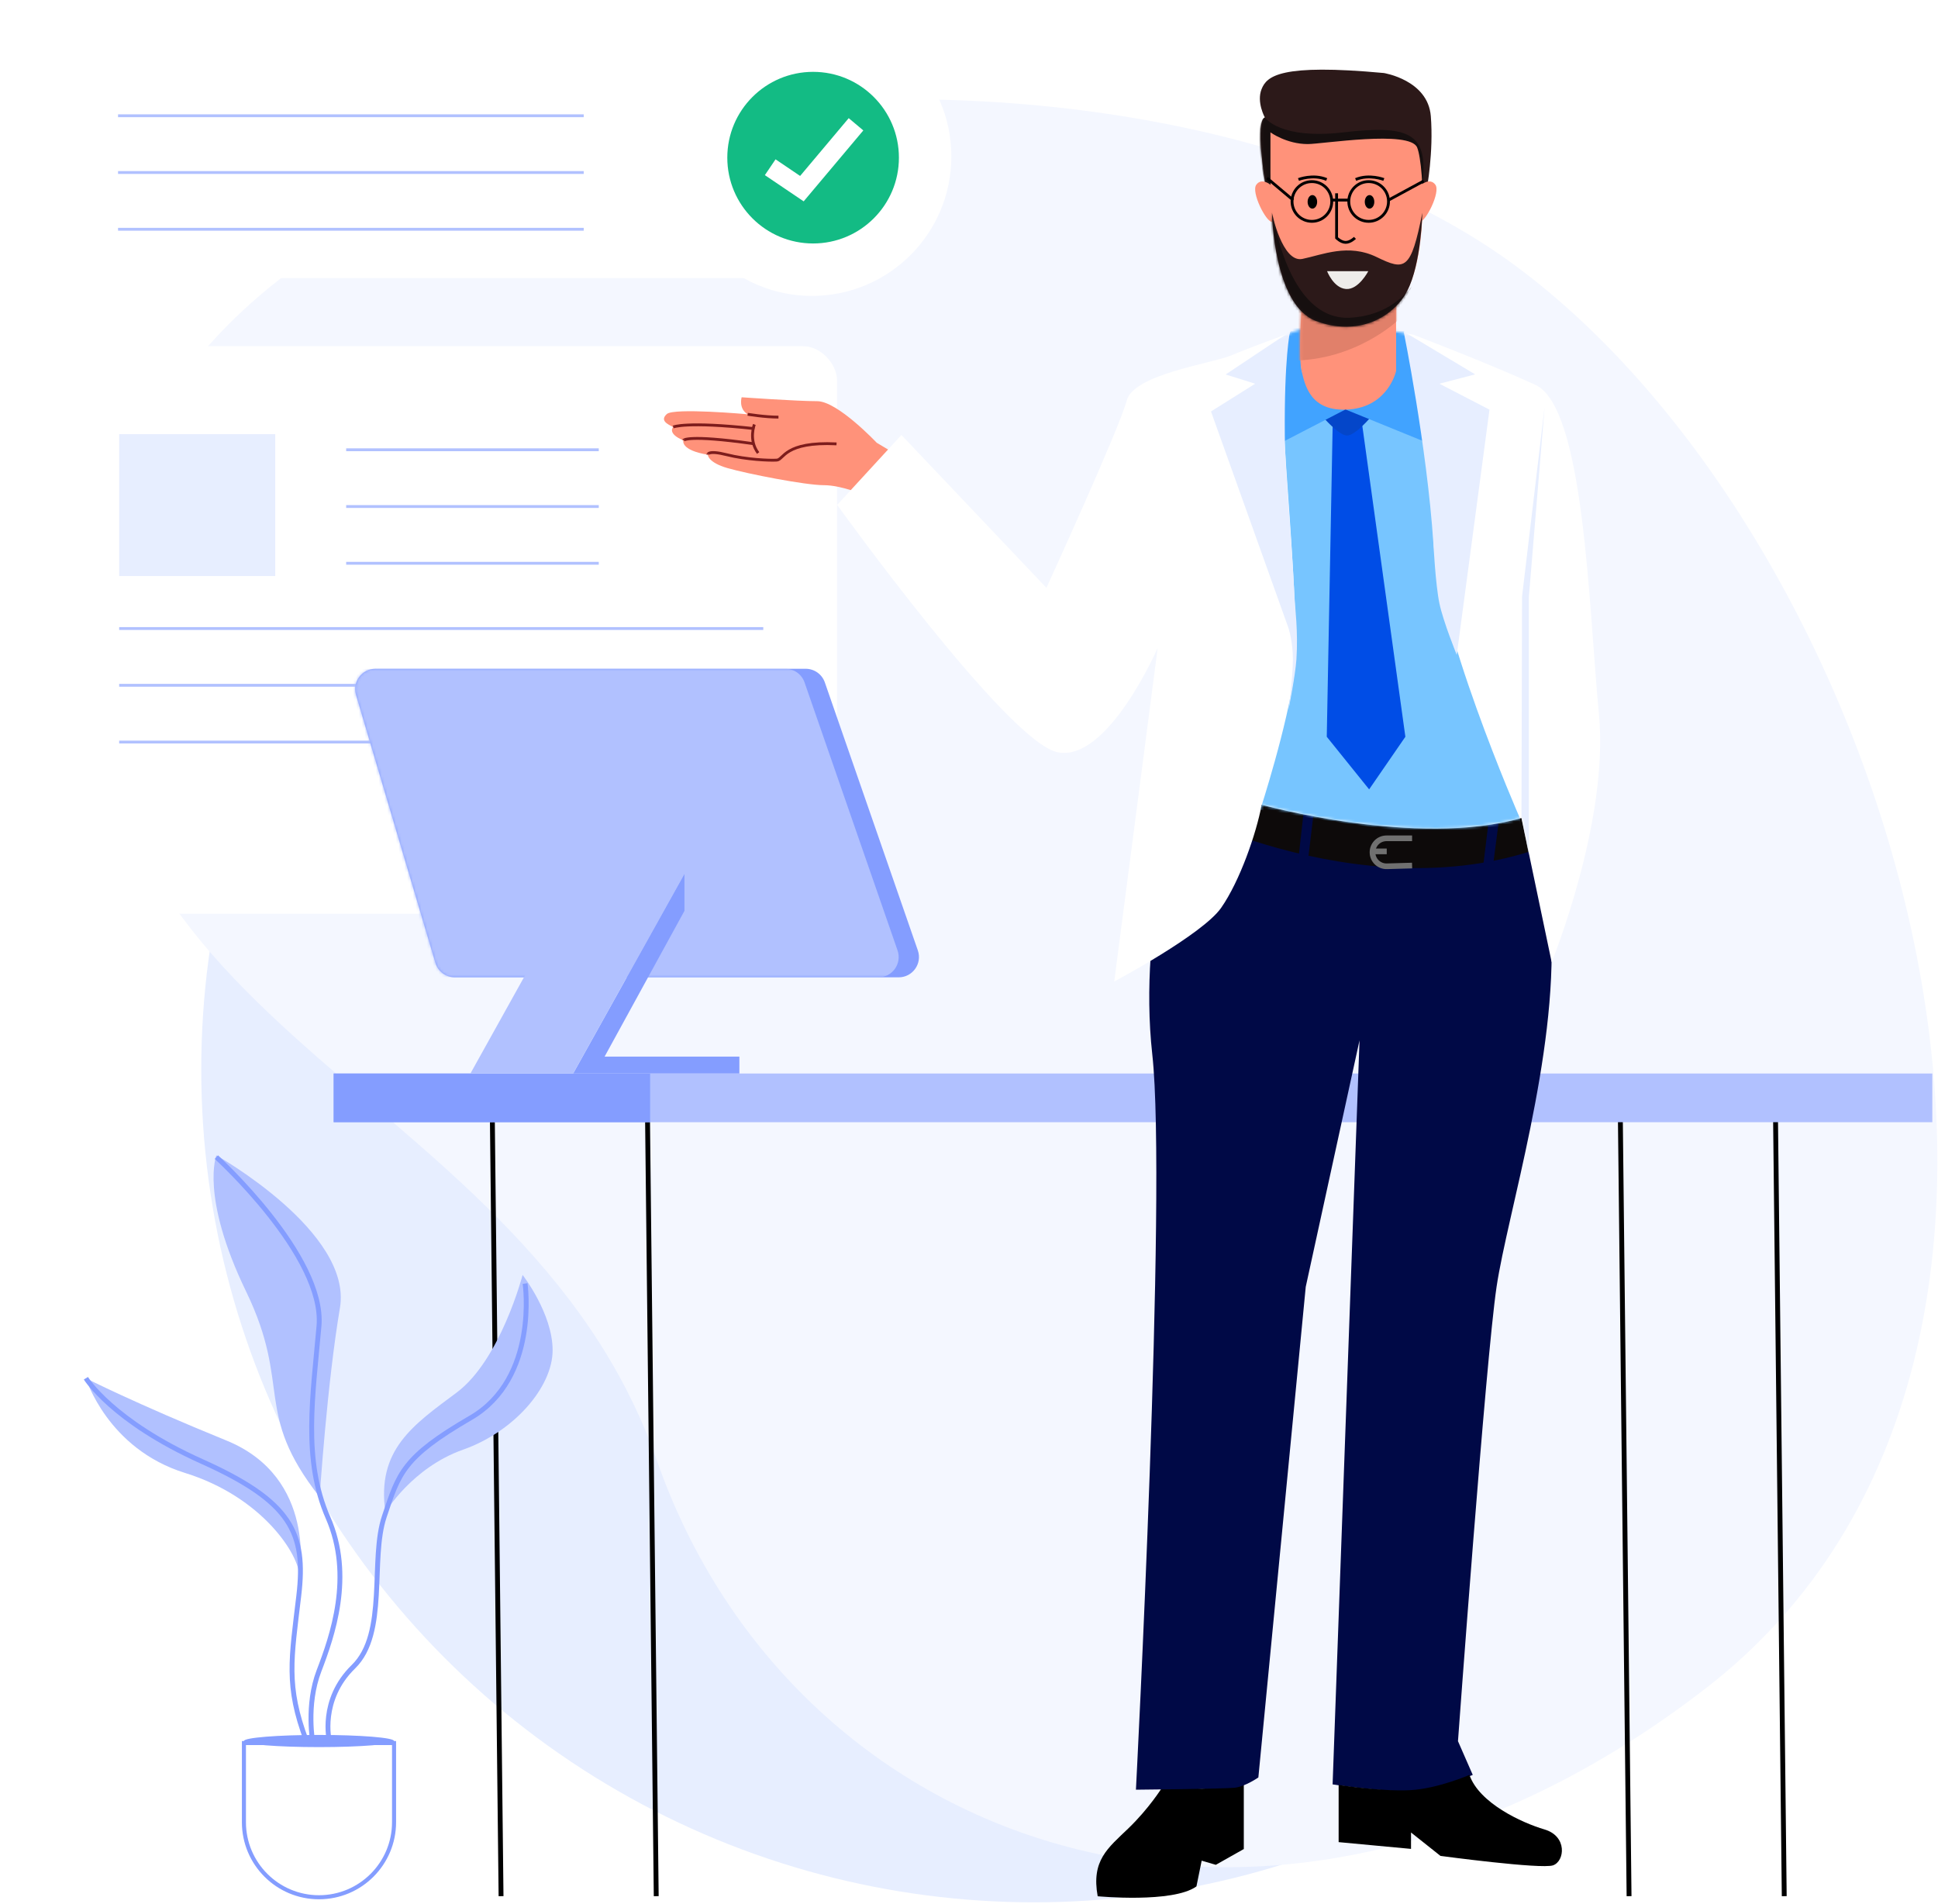 <svg xmlns="http://www.w3.org/2000/svg" width="683" height="671" viewBox="0 0 683 671" fill="none"><circle cx="364.427" cy="376.887" r="293.5" fill="#E7EEFF"></circle><path fill-rule="evenodd" clip-rule="evenodd" d="M533.712 93.387C398.708 -6.001 74.045 18.368 38.595 190.61C3.144 362.853 182.941 375.898 231.517 514.736C280.092 653.573 448.914 713.079 601.561 594.657C754.207 476.234 668.717 192.776 533.712 93.387Z" fill="#F4F7FF"></path><g filter="url(#filter0_d)"><rect x="15" y="21" width="280" height="77" rx="12" fill="white"></rect></g><g filter="url(#filter1_d)"><circle cx="286.14" cy="55.14" r="49.14" fill="white"></circle></g><circle cx="286.56" cy="55.56" r="30.24" fill="#13BB84"></circle><path d="M271.44 58.933L282.607 66.48L301.68 43.8" stroke="white" stroke-width="6.72"></path><path d="M41.601 40.794H205.721" stroke="#B1C1FF"></path><path d="M41.601 60.794H205.721" stroke="#B1C1FF"></path><path d="M41.601 80.794H205.721" stroke="#B1C1FF"></path><g filter="url(#filter2_d)"><rect x="15" y="122" width="280" height="200" rx="12" fill="white"></rect></g><path d="M42 221.5H269" stroke="#B1C1FF"></path><path d="M42 241.5H269" stroke="#B1C1FF"></path><path d="M42 261.5H269" stroke="#B1C1FF"></path><rect x="42" y="153" width="55" height="50" fill="#E7EEFF"></rect><path d="M122 158.5H211.021" stroke="#B1C1FF"></path><path d="M122 178.5H211.021" stroke="#B1C1FF"></path><path d="M122 198.5H211.021" stroke="#B1C1FF"></path><path d="M574.122 668.221L570.975 386.89L625.662 386.89L628.81 668.221" stroke="black" stroke-width="1.716"></path><path d="M176.582 668.221L173.435 386.89L228.122 386.89L231.27 668.221" stroke="black" stroke-width="1.716"></path><path fill-rule="evenodd" clip-rule="evenodd" d="M681 378.31H117.58V395.47H681V378.31Z" fill="#B1C1FF"></path><path fill-rule="evenodd" clip-rule="evenodd" d="M229.12 378.31H117.58V395.47H229.12V378.31Z" fill="#849DFF"></path><path fill-rule="evenodd" clip-rule="evenodd" d="M290.693 240.484C289.695 237.607 286.983 235.678 283.938 235.678H132.313C127.534 235.678 124.1 240.277 125.457 244.859L153.434 339.299C154.333 342.335 157.123 344.418 160.289 344.418H316.714C321.631 344.418 325.081 339.569 323.469 334.923L290.693 240.484Z" fill="#849DFF"></path><mask id="mask0" maskUnits="userSpaceOnUse" x="125" y="235" width="199" height="110"><path fill-rule="evenodd" clip-rule="evenodd" d="M290.693 240.484C289.695 237.607 286.983 235.678 283.938 235.678H132.313C127.534 235.678 124.1 240.277 125.457 244.859L153.434 339.299C154.333 342.335 157.123 344.418 160.289 344.418H316.714C321.631 344.418 325.081 339.569 323.469 334.923L290.693 240.484Z" fill="white"></path></mask><g mask="url(#mask0)"><path fill-rule="evenodd" clip-rule="evenodd" d="M283.543 240.484C282.545 237.607 279.833 235.678 276.788 235.678H125.163C120.384 235.678 116.95 240.277 118.307 244.859L146.284 339.299C147.183 342.335 149.973 344.418 153.139 344.418H309.564C314.481 344.418 317.931 339.569 316.319 334.923L283.543 240.484Z" fill="#B1C1FF"></path></g><path fill-rule="evenodd" clip-rule="evenodd" d="M241.225 307.93V320.977L213.076 372.354H260.58V378.31H201.992L241.225 307.93Z" fill="#849DFF"></path><path fill-rule="evenodd" clip-rule="evenodd" d="M241.225 307.93H204.958L165.787 378.31H201.992L241.225 307.93Z" fill="#B1C1FF"></path><path d="M85.964 614.26H138.874V642.145C138.874 656.756 127.03 668.6 112.419 668.6V668.6C97.808 668.6 85.964 656.756 85.964 642.145V614.26Z" fill="white" stroke="#849DFF" stroke-width="1.43"></path><ellipse cx="112.419" cy="613.545" rx="26.455" ry="2.145" fill="#849DFF"></ellipse><path fill-rule="evenodd" clip-rule="evenodd" d="M76.256 407.162C76.256 407.162 70.484 421.553 86.744 455.154C103.003 488.755 89.054 497.452 112.65 527.556C112.65 527.556 115.261 487.667 119.803 460.905C124.345 434.144 76.256 407.162 76.256 407.162Z" fill="#B1C1FF"></path><path fill-rule="evenodd" clip-rule="evenodd" d="M30.272 485.697C30.272 485.697 37.866 510.591 65.212 519.074C92.559 527.556 105.498 548.044 105.498 555.41C105.498 555.41 111.97 520.749 79.776 507.638C47.582 494.526 30.272 485.697 30.272 485.697Z" fill="#B1C1FF"></path><path fill-rule="evenodd" clip-rule="evenodd" d="M184.18 449.303C184.18 449.303 176.372 479.239 160.928 490.752C145.484 502.265 132.654 510.932 135.827 532.939C135.827 532.939 145.215 517.206 163.205 510.866C181.195 504.526 194.756 488.803 194.756 475.833C194.756 462.863 184.18 449.303 184.18 449.303Z" fill="#B1C1FF"></path><path d="M76.256 407.779C76.256 407.779 114.564 442.655 112.419 467.31C110.274 491.965 106.629 514.283 115.601 534.831C124.574 555.379 117.086 576.654 112.419 588.822C107.753 600.991 110.274 614.26 110.274 614.26" stroke="#849DFF" stroke-width="1.716"></path><path d="M30.272 485.697C30.272 485.697 39.578 500.856 71.128 515.015C102.678 529.175 107.916 540.185 105.297 562.37C102.678 584.554 100.662 594.064 108.013 613.545" stroke="#849DFF" stroke-width="1.716"></path><path d="M116.076 613.545C116.076 613.545 112.504 599.087 124.574 587.333C136.644 575.578 130.351 549.621 135.452 534.406C140.553 519.191 141.885 513.565 165.901 499.631C189.916 485.697 185.054 452.333 185.054 452.333" stroke="#849DFF" stroke-width="1.716"></path><path fill-rule="evenodd" clip-rule="evenodd" d="M438.346 628.362C438.346 628.362 424.103 631.248 420.744 630H409.509C409.509 630 404.916 637.35 397.661 644.333C390.405 651.316 384.561 655.607 386.85 668.249C386.85 668.249 413.322 670.779 421.654 664.785L423.497 655.711L428.487 657.169L438.346 651.612V628.362Z" fill="black"></path><path fill-rule="evenodd" clip-rule="evenodd" d="M416.628 279.383C416.628 279.383 400.833 323.965 406.098 371.619C411.363 419.274 400.33 630.701 400.33 630.701C400.33 630.701 431.545 630.425 435.216 630C438.886 629.575 443.479 626.385 443.479 626.385L460.175 453.49L479.132 366.618L469.644 628.83C469.644 628.83 488.79 631.778 497.941 631.132C507.093 630.485 519.035 625.487 519.035 625.487L513.827 613.596C513.827 613.596 523.591 479.291 527.429 453.49C531.267 427.689 548.933 371.975 546.64 327.53L540.847 282.177L416.628 279.383Z" fill="#000946"></path><mask id="mask1" maskUnits="userSpaceOnUse" x="400" y="279" width="147" height="353"><path fill-rule="evenodd" clip-rule="evenodd" d="M416.628 279.383C416.628 279.383 400.833 323.965 406.098 371.619C411.363 419.274 400.33 630.701 400.33 630.701C400.33 630.701 431.545 630.425 435.216 630C438.886 629.575 443.479 626.385 443.479 626.385L460.175 453.49L479.132 366.618L469.644 628.83C469.644 628.83 488.79 631.778 497.941 631.132C507.093 630.485 519.035 625.487 519.035 625.487L513.827 613.596C513.827 613.596 523.591 479.291 527.429 453.49C531.267 427.689 548.933 371.975 546.64 327.53L540.847 282.177L416.628 279.383Z" fill="white"></path></mask><g mask="url(#mask1)"><path fill-rule="evenodd" clip-rule="evenodd" d="M410.854 283.808C410.854 283.808 484.787 323.714 549.346 296.305V283.808C549.346 283.808 492.806 301.889 426.084 276.178L410.854 283.808Z" fill="#0D0A0A"></path><path fill-rule="evenodd" clip-rule="evenodd" d="M459.599 284.718L457.436 304.094L460.787 304.718L463.171 284.718H459.599Z" fill="#000946"></path><path fill-rule="evenodd" clip-rule="evenodd" d="M524.599 289.718L522.436 307.465L525.787 308.037L528.171 289.718H524.599Z" fill="#000946"></path></g><path fill-rule="evenodd" clip-rule="evenodd" d="M471.769 629.021V649.174L497.279 651.56V645.776L507.656 654.029C507.656 654.029 543.176 658.806 547.33 657.353C551.484 655.899 552.418 647.101 544.346 644.716C536.275 642.33 521.301 635.421 517.868 625.487C517.868 625.487 506.703 630.361 496.853 630.871C487.002 631.382 471.769 629.021 471.769 629.021Z" fill="black"></path><path fill-rule="evenodd" clip-rule="evenodd" d="M308.969 156.02C308.969 156.02 295.178 141.38 288.007 141.38C280.835 141.38 261.371 140 261.371 140C261.371 140 260.186 143.972 263.499 145.991C263.499 145.991 237.506 143.637 235.004 145.907C232.503 148.177 235.218 149.494 237.244 150.477C237.244 150.477 234.978 152.747 240.835 155.187C240.835 155.187 239.632 158.622 249.448 160.244C249.448 160.244 249.395 162.963 256.447 164.979C263.499 166.996 283.841 170.98 290.307 170.98C296.774 170.98 305.13 174.647 305.13 174.647L322 163.797L308.969 156.02Z" fill="#FF927A"></path><mask id="mask2" maskUnits="userSpaceOnUse" x="234" y="140" width="88" height="35"><path fill-rule="evenodd" clip-rule="evenodd" d="M308.969 156.02C308.969 156.02 295.178 141.38 288.007 141.38C280.835 141.38 261.371 140 261.371 140C261.371 140 260.186 143.972 263.499 145.991C263.499 145.991 237.506 143.637 235.004 145.907C232.503 148.177 235.218 149.494 237.244 150.477C237.244 150.477 234.978 152.747 240.835 155.187C240.835 155.187 239.632 158.622 249.448 160.244C249.448 160.244 249.395 162.963 256.447 164.979C263.499 166.996 283.841 170.98 290.307 170.98C296.774 170.98 305.13 174.647 305.13 174.647L322 163.797L308.969 156.02Z" fill="white"></path></mask><g mask="url(#mask2)"><path d="M249.448 160.244C249.448 160.244 249.306 158.524 256.116 160.244C262.927 161.964 271.284 162.325 273.775 162.144C276.266 161.964 276.379 155.52 294.815 156.422" stroke="#7D1C1C"></path><path d="M240.835 155.187C240.835 155.187 242.032 153.031 265.376 156.335" stroke="#7D1C1C"></path><path d="M237.245 150.477C237.245 150.477 241.797 148.424 265.862 151.048" stroke="#7D1C1C"></path><path d="M265.862 149.576C265.862 149.576 263.704 155.03 267.187 159.647" stroke="#7D1C1C"></path><path d="M263.499 145.991C263.499 145.991 269.539 146.998 274.351 146.998" stroke="#7D1C1C"></path></g><path fill-rule="evenodd" clip-rule="evenodd" d="M541.034 135.578C558.466 143.525 559.86 213.933 563.506 251.672C567.153 289.411 546.844 339.08 546.844 339.08L536.202 288.272C499.285 298.835 444.652 283.598 444.652 283.598C442.71 293.869 436.958 310.46 430.371 319.912C423.783 329.364 392.685 345.887 392.685 345.887L408 228.321C408 228.321 390.328 268.998 372.566 265.062C354.804 261.126 295.043 177.931 295.043 177.931L317.682 153.288L368.788 207.158C368.788 207.158 394.742 150.433 397.079 141.164C399.416 131.895 427.279 128.044 433.897 125.26C440.515 122.476 452.924 117.957 452.924 117.957L458.389 116.009L491.828 116.808L498.093 117.957C498.093 117.957 523.603 127.63 541.034 135.578Z" fill="white"></path><mask id="mask3" maskUnits="userSpaceOnUse" x="295" y="116" width="269" height="230"><path fill-rule="evenodd" clip-rule="evenodd" d="M541.034 135.578C558.466 143.525 559.86 213.933 563.506 251.672C567.153 289.411 546.844 339.08 546.844 339.08L536.202 288.272C499.285 298.835 444.652 283.598 444.652 283.598C442.71 293.869 436.958 310.46 430.371 319.912C423.783 329.364 392.685 345.887 392.685 345.887L408 228.321C408 228.321 390.328 268.998 372.566 265.062C354.804 261.126 295.043 177.931 295.043 177.931L317.682 153.288L368.788 207.158C368.788 207.158 394.742 150.433 397.079 141.164C399.416 131.895 427.279 128.044 433.897 125.26C440.515 122.476 452.924 117.957 452.924 117.957L458.389 116.009L491.828 116.808L498.093 117.957C498.093 117.957 523.603 127.63 541.034 135.578Z" fill="white"></path></mask><g mask="url(#mask3)"><path fill-rule="evenodd" clip-rule="evenodd" d="M544.346 143.59L536.408 210.246L536.202 288.272L538.822 301.285V210.246L544.346 143.59Z" fill="#E7EEFF"></path><path fill-rule="evenodd" clip-rule="evenodd" d="M456.207 113.446C456.207 113.446 452.916 120.765 451.836 132.564C450.755 144.363 458.571 218.248 456.207 236.913C453.843 255.577 444.166 285.344 444.166 285.344C444.166 285.344 525.895 299.15 531.325 295.426C536.755 291.702 535.59 288.18 535.59 288.18C535.59 288.18 505.114 218.635 505.114 187.837C505.114 157.039 495.229 133.694 492.197 125.602C489.164 117.509 496.889 111.711 496.889 111.711L458.365 110.321L456.207 113.446Z" fill="#77C5FF"></path><path fill-rule="evenodd" clip-rule="evenodd" d="M469.662 149.94L467.586 259.64L482.517 278.178L495.287 259.64L480.1 149.94H469.662Z" fill="#004DE6"></path><path fill-rule="evenodd" clip-rule="evenodd" d="M467.607 143.59C467.607 143.59 473.602 143.59 481.469 144.045L483.401 146.646C483.401 146.646 477.714 153.482 474.738 153.482C471.763 153.482 465.972 146.646 465.972 146.646L467.607 143.59Z" fill="#0446C9"></path><path fill-rule="evenodd" clip-rule="evenodd" d="M458.273 113.446L455.207 116.009C455.207 116.009 451.111 123.777 450.88 131.199C450.279 150.503 449.631 157 449.631 157L474.059 144.364C474.059 144.364 458.567 138.895 458.42 128.067C458.273 117.239 458.273 113.446 458.273 113.446Z" fill="#41A3FF"></path><path fill-rule="evenodd" clip-rule="evenodd" d="M491.927 113.335L494.346 115.321L499.919 131.216L501.738 155.524L474.346 144.364C474.346 144.364 491.075 138.955 491.649 128.067C492.223 117.178 491.927 113.335 491.927 113.335Z" fill="#41A3FF"></path><path fill-rule="evenodd" clip-rule="evenodd" d="M454.634 116.845L431.95 131.97L442.346 135.223L426.784 145L454.076 221.279C454.076 221.279 455.645 226.048 455.645 232.354C455.645 238.66 454.076 250.312 454.076 250.312C454.076 250.312 456.538 237.854 456.894 232.354C457.539 222.381 456.397 214.132 456.207 210.246C455.088 187.389 452.909 166.639 452.799 153.482C452.568 125.936 454.634 116.845 454.634 116.845Z" fill="#E7EEFF"></path><path fill-rule="evenodd" clip-rule="evenodd" d="M524.931 144.363L507.28 135.223L519.87 131.93L494.689 116.845C494.689 116.845 502.845 157 505.158 191.403C505.158 191.403 505.899 206.021 507.28 212.618C508.647 219.151 513.401 230.793 513.401 230.793L524.931 144.363Z" fill="#E7EEFF"></path></g><path fill-rule="evenodd" clip-rule="evenodd" d="M445.766 63.794C445.766 63.794 442.346 42.725 445.766 41.403C445.766 41.403 442.768 35.995 444.612 31.404C446.455 26.814 451.162 22.351 487.705 25.732C487.705 25.732 503.247 28.194 504.256 40.932C505.264 53.67 502.845 66.507 502.845 66.507H445.766V63.794Z" fill="#2C1919"></path><mask id="mask4" maskUnits="userSpaceOnUse" x="444" y="24" width="61" height="43"><path fill-rule="evenodd" clip-rule="evenodd" d="M445.766 63.794C445.766 63.794 442.346 42.725 445.766 41.403C445.766 41.403 442.768 35.995 444.612 31.404C446.455 26.814 451.162 22.351 487.705 25.732C487.705 25.732 503.247 28.194 504.256 40.932C505.264 53.67 502.845 66.507 502.845 66.507H445.766V63.794Z" fill="white"></path></mask><g mask="url(#mask4)"><path fill-rule="evenodd" clip-rule="evenodd" d="M500.439 66.512L445.766 65.514C441.325 41.354 445.766 41.403 445.766 41.403C445.766 41.403 450.973 49.267 473.433 46.646C495.894 44.025 503.326 46.595 501.376 63.794C499.426 80.992 500.439 66.512 500.439 66.512Z" fill="#160F0F"></path></g><path fill-rule="evenodd" clip-rule="evenodd" d="M447.738 65.104C447.738 65.104 444.64 62.483 442.746 65.104C440.853 67.726 446.182 78.197 448.262 78.197C450.341 78.197 447.738 65.104 447.738 65.104Z" fill="#FF927A"></path><path fill-rule="evenodd" clip-rule="evenodd" d="M500.873 65.104C500.873 65.104 503.972 62.483 505.865 65.104C507.758 67.726 502.429 78.197 500.35 78.197C498.27 78.197 500.873 65.104 500.873 65.104Z" fill="#FF927A"></path><path fill-rule="evenodd" clip-rule="evenodd" d="M458.724 107.802C458.724 107.802 447.738 102.337 447.738 60.83V46.646C447.738 46.646 453.386 50.771 460.874 50.771C465.97 50.771 496.821 45.782 499.426 51.947C502.032 58.113 503.934 97.358 492.017 107.436V130.731C492.017 130.731 489.341 143.187 475.499 144.28C461.658 145.373 459.886 135.496 458.724 130.731C457.563 125.966 458.724 107.802 458.724 107.802Z" fill="#FF927A"></path><mask id="mask5" maskUnits="userSpaceOnUse" x="447" y="46" width="55" height="99"><path fill-rule="evenodd" clip-rule="evenodd" d="M458.724 107.802C458.724 107.802 447.738 102.337 447.738 60.83V46.646C447.738 46.646 453.386 50.771 460.874 50.771C465.97 50.771 496.821 45.782 499.426 51.947C502.032 58.113 503.934 97.358 492.017 107.436V130.731C492.017 130.731 489.341 143.187 475.499 144.28C461.658 145.373 459.886 135.496 458.724 130.731C457.563 125.966 458.724 107.802 458.724 107.802Z" fill="white"></path></mask><g mask="url(#mask5)"><path d="M471.05 68.119V83.833C471.05 83.833 472.563 85.41 474.251 85.41C475.94 85.41 477.517 83.833 477.517 83.833" stroke="black"></path><ellipse cx="482.661" cy="71.132" rx="1.679" ry="2.386" fill="black"></ellipse><ellipse cx="462.516" cy="71.132" rx="1.679" ry="2.386" fill="black"></ellipse><path d="M457.619 63.257C457.619 63.257 462.769 61.235 467.552 63.257" stroke="black"></path><path d="M487.698 63.257C487.698 63.257 482.548 61.235 477.765 63.257" stroke="black"></path><path fill-rule="evenodd" clip-rule="evenodd" d="M457.313 106.534C457.313 106.534 474.421 120.486 493.427 106.534L492.609 112.927C492.609 112.927 477.834 127.067 455.207 127.067L457.313 106.534Z" fill="#E1806A"></path></g><path fill-rule="evenodd" clip-rule="evenodd" d="M448.262 75.017C448.262 75.017 451.895 92.716 458.999 91.242C466.103 89.768 475.159 85.721 485.179 90.594C495.199 95.466 497.232 95.251 501.268 75.017C501.268 75.017 500.89 92.953 495.969 102.476C491.048 112 478.329 118.756 463.59 113.027C448.851 107.297 448.262 75.017 448.262 75.017Z" fill="#2C1919"></path><mask id="mask6" maskUnits="userSpaceOnUse" x="448" y="75" width="54" height="41"><path fill-rule="evenodd" clip-rule="evenodd" d="M448.262 75.017C448.262 75.017 451.895 92.716 458.999 91.242C466.103 89.768 475.159 85.721 485.179 90.594C495.199 95.466 497.232 95.251 501.268 75.017C501.268 75.017 500.89 92.953 495.969 102.476C491.048 112 478.329 118.756 463.59 113.027C448.851 107.297 448.262 75.017 448.262 75.017Z" fill="white"></path></mask><g mask="url(#mask6)"><path fill-rule="evenodd" clip-rule="evenodd" d="M448.262 73.518C448.262 73.518 453.2 113.698 476.313 111.944C485.627 111.237 492.887 107.288 498.093 100.095C498.093 100.095 494.4 108.17 489.369 112.236C484.338 116.302 466.054 122.826 457.619 112.993C449.185 103.16 448.262 87.234 448.262 87.234L447.738 75.017L448.262 73.518Z" fill="#160F0F"></path></g><path fill-rule="evenodd" clip-rule="evenodd" d="M467.692 95.558H482.226C482.226 95.558 478.805 102.164 474.391 101.845C469.977 101.525 467.692 95.558 467.692 95.558Z" fill="#EEECEA"></path><circle cx="462.346" cy="71" r="7" stroke="black"></circle><circle cx="482.346" cy="71" r="7" stroke="black"></circle><path d="M469.346 70.511H475.346" stroke="black"></path><path d="M489.346 70.511L501.738 63.794" stroke="black"></path><path d="M455.738 70.511L446.515 62.751" stroke="black"></path><path d="M497.658 295.426H488.635C485.845 295.426 483.611 297.74 483.708 300.529V300.529C483.803 303.238 486.067 305.363 488.778 305.285L497.658 305.028" stroke="#707070" stroke-width="2"></path><path d="M483.53 300.033H488.722" stroke="#707070" stroke-width="2"></path><defs><filter id="filter0_d" x="0" y="15" width="302" height="99" filterUnits="userSpaceOnUse" color-interpolation-filters="sRGB"><feGaussianBlur stdDeviation="5.5"></feGaussianBlur></filter><filter id="filter1_d" x="223" y="0" width="118.28" height="118.28" filterUnits="userSpaceOnUse" color-interpolation-filters="sRGB"><feGaussianBlur stdDeviation="5"></feGaussianBlur></filter><filter id="filter2_d" x="0" y="116" width="302" height="222" filterUnits="userSpaceOnUse" color-interpolation-filters="sRGB"><feGaussianBlur stdDeviation="5.5"></feGaussianBlur></filter></defs></svg>